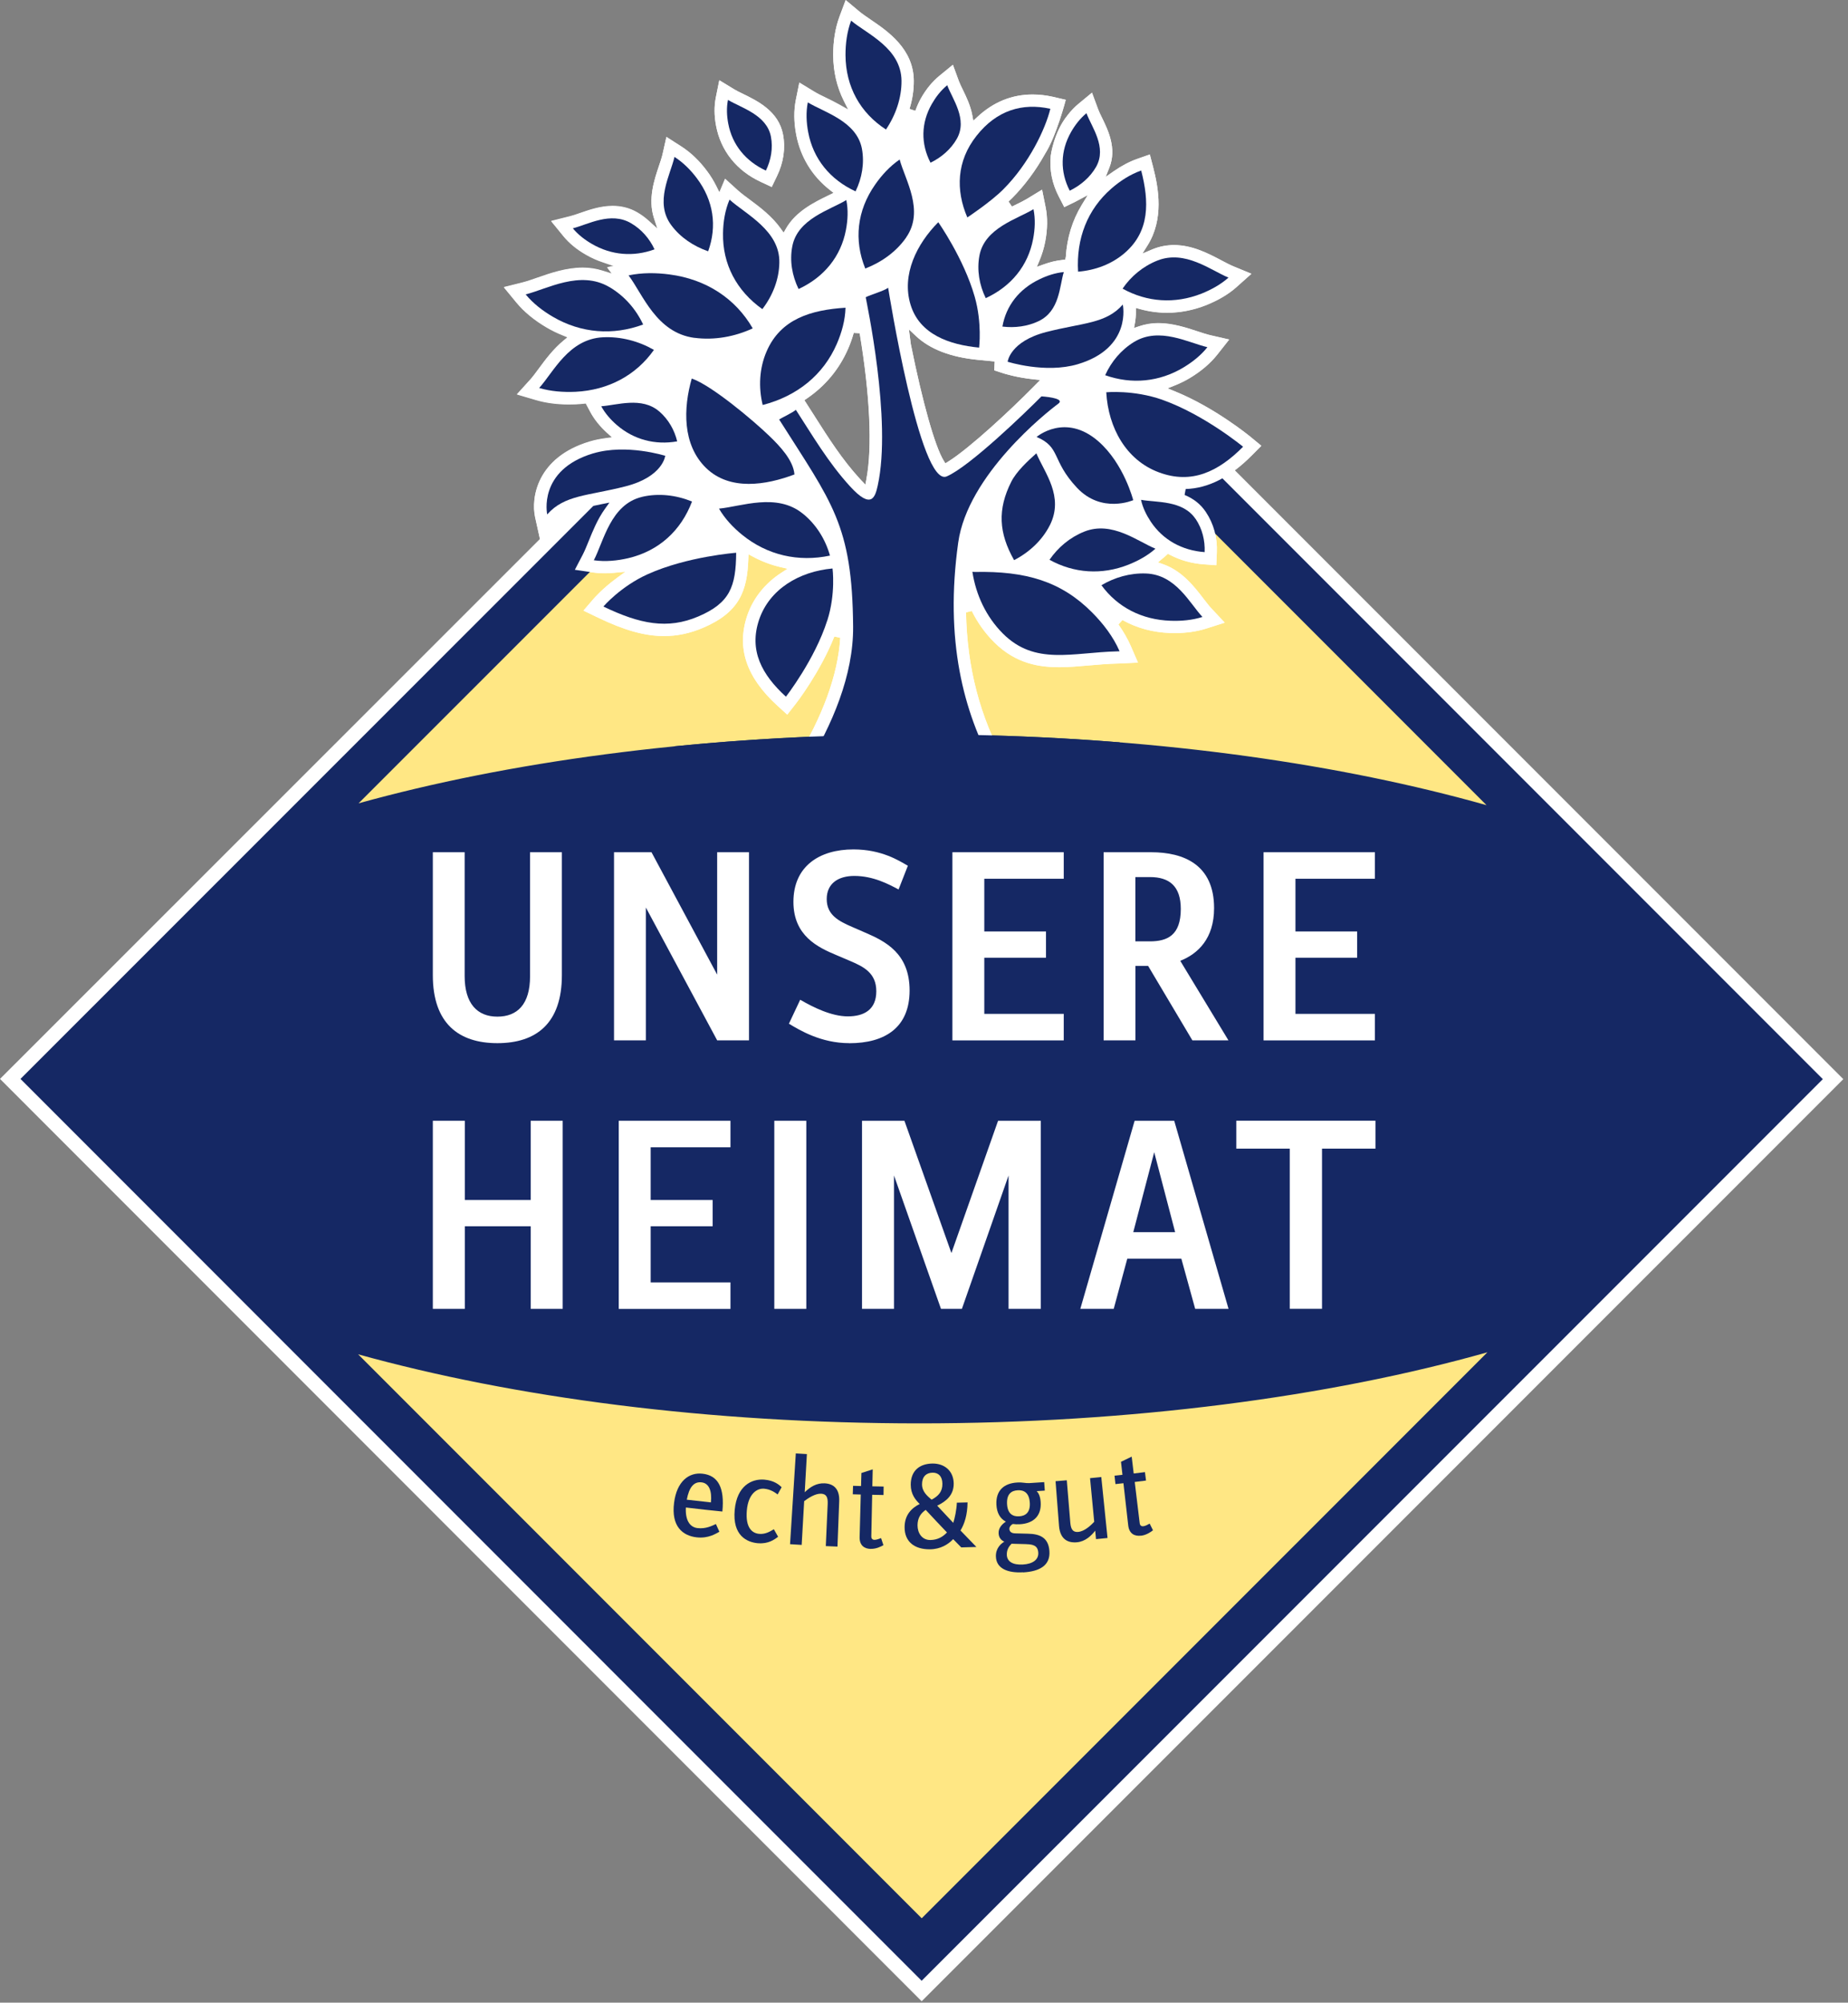 <svg xmlns="http://www.w3.org/2000/svg" width="253" height="274" viewBox="0 0 253 274" fill="none"><rect x="0" y="0" width="253" height="274" fill="#808080" stroke="none"/><g clip-path="url(#clip0_141_105)"><path d="M149.061 55.122C146.674 55.531 144.792 55.895 144.287 56.111C142.629 56.825 130.3 69.384 128.404 70.336C126.508 71.288 113.703 66.068 108.728 62.513C106.981 61.264 104.304 59.175 101.501 56.922L12.59 145.81L10.775 147.625L124.374 261.238L126.188 263.045L241.6 147.654L149.076 55.122H149.061ZM96.638 78.857C89.923 78.857 89.923 68.447 96.638 68.447C103.352 68.447 103.352 78.857 96.638 78.857ZM135.044 78.857C128.329 78.857 128.329 68.447 135.044 68.447C141.759 68.447 141.759 78.857 135.044 78.857Z" fill="#FFE784"></path><path d="M169.062 64.35C169.836 63.77 170.609 63.093 171.382 62.313L172.684 61.004L171.256 59.829C171.055 59.665 166.319 55.769 160.801 53.538L159.835 53.144L160.809 52.757C161.575 52.453 162.288 52.096 162.943 51.702C164.467 50.772 165.709 49.716 166.631 48.556L168.282 46.467L165.687 45.872C165.196 45.76 164.594 45.559 163.939 45.344C162.422 44.846 160.534 44.221 158.57 44.221C157.678 44.221 156.793 44.37 155.931 44.66L155.254 44.89L155.38 44.191C155.47 43.693 155.514 43.195 155.507 42.697V42.139L156.042 42.288C157.262 42.63 158.518 42.801 159.768 42.801C161.567 42.801 163.374 42.451 165.129 41.76C166.832 41.068 168.207 40.258 169.315 39.261L171.323 37.469L168.839 36.443C168.371 36.25 167.813 35.952 167.218 35.64C165.449 34.711 163.24 33.543 160.727 33.543C159.738 33.543 158.771 33.729 157.857 34.093L156.399 34.711L157.106 33.58C159.351 30.004 158.622 25.788 157.879 22.925L157.418 21.148L155.685 21.757C154.637 22.129 153.574 22.687 152.518 23.415L151.372 24.211L151.886 22.917C152.919 20.307 151.685 17.786 150.867 16.121C150.659 15.697 150.443 15.258 150.324 14.924L149.499 12.693L147.662 14.21C147.134 14.641 146.621 15.184 146.138 15.801C144.249 18.136 143.855 21.304 143.855 21.304C143.661 23.222 144.026 25.103 144.948 26.881L145.706 28.345L147.186 27.624C147.275 27.579 147.357 27.535 147.439 27.49L148.919 26.702L148.108 28.026C146.814 30.145 146.078 32.547 145.915 35.172L145.833 35.536L145.476 35.573C144.643 35.655 143.758 35.863 142.844 36.198L141.944 36.525L142.316 35.64C142.665 34.8 142.925 33.93 143.096 33.052C143.424 31.349 143.438 29.758 143.141 28.316L142.665 25.959L140.613 27.208C140.189 27.468 139.616 27.743 139.014 28.041L138.538 28.271L138.07 27.579C138.241 27.423 138.404 27.267 138.56 27.111C140.241 25.438 141.795 23.341 143.074 21.051C144.628 18.619 145.907 13.667 145.907 13.667L144.13 13.251C143.186 13.042 142.256 12.938 141.364 12.938C138.531 12.938 135.995 13.972 133.816 16.002L133.251 16.53L133.11 15.771C132.865 14.455 132.285 13.258 131.816 12.291C131.6 11.845 131.392 11.429 131.273 11.102L130.455 8.871L128.619 10.373C127.652 11.161 126.804 12.195 126.105 13.422C125.815 13.935 125.555 14.507 125.317 15.176L124.514 14.909C124.916 13.63 125.109 12.336 125.101 11.057C125.072 6.685 121.532 4.283 119.19 2.692C118.588 2.283 118.023 1.903 117.606 1.546L115.777 0.015L114.944 2.253C114.349 3.844 114.059 5.644 114.067 7.592C114.081 9.83 114.572 11.919 115.517 13.808L116.134 15.035L114.937 14.366C114.267 13.994 113.606 13.667 113.07 13.407C112.468 13.117 111.903 12.834 111.479 12.581L109.427 11.332L108.951 13.689C108.661 15.132 108.676 16.723 108.995 18.411C109.568 21.467 111.167 24.092 113.606 26.003L114.134 26.419L113.405 26.776C111.531 27.691 108.958 28.94 107.605 31.297L107.278 31.87L106.898 31.335C105.686 29.617 103.991 28.36 102.63 27.349C102.05 26.918 101.448 26.472 101.017 26.085L99.262 24.494L98.481 26.345L98.072 25.52C97.708 24.784 97.269 24.07 96.763 23.401C95.73 22.017 94.555 20.895 93.261 20.069L91.231 18.768L90.703 21.125C90.599 21.579 90.413 22.151 90.205 22.746C89.565 24.65 88.688 27.252 89.521 29.833L90.004 31.327L88.837 30.271C88.331 29.81 87.796 29.416 87.238 29.096C86.227 28.509 85.096 28.212 83.869 28.212C82.204 28.212 80.635 28.754 79.363 29.201C78.873 29.372 78.404 29.535 78.032 29.624L75.452 30.271L77.132 32.331C77.913 33.283 78.947 34.138 80.211 34.859C80.955 35.291 81.75 35.647 82.576 35.915L84.018 36.413L83.118 36.607L83.773 37.477L82.516 37.083C81.616 36.8 80.702 36.659 79.787 36.659C77.512 36.659 75.318 37.425 73.556 38.034C72.827 38.287 72.136 38.533 71.563 38.674L68.975 39.321L70.671 41.38C71.734 42.674 73.154 43.842 74.879 44.846C75.556 45.24 76.285 45.597 77.051 45.901L77.705 46.169L77.155 46.623C75.727 47.798 74.656 49.248 73.786 50.43C73.348 51.017 72.939 51.575 72.567 51.992L70.767 53.977L73.34 54.735C74.708 55.144 76.248 55.345 77.906 55.345C78.226 55.345 78.545 55.338 78.873 55.323C79.222 55.308 79.564 55.278 79.906 55.241L80.189 55.211L80.828 56.408C81.364 57.397 82.137 58.364 83.133 59.264L83.81 59.874L82.903 59.993C82.129 60.097 81.401 60.245 80.731 60.446C73.496 62.61 72.678 68.157 73.258 70.79L73.913 73.749L1.978 145.639L0 147.617L124.202 271.834L126.18 273.812L252.359 147.647L169.055 64.343L169.062 64.35ZM146.918 39.224L146.978 38.912L147.729 38.852C149.164 38.733 150.532 38.414 151.796 37.893L153.083 37.38L151.246 40.072L152.369 40.696L151.908 41.09C150.867 41.983 149.558 42.355 147.491 42.779L146.294 41.581C146.591 40.771 146.77 39.953 146.918 39.224ZM125.399 45.976C127.317 47.783 130.173 48.876 133.883 49.233L136.174 49.456L136.121 50.675L137.438 51.099C137.438 51.099 139.17 51.657 141.542 51.902L142.412 51.992L141.371 53.04C138.456 55.992 132.723 61.353 129.779 63.175L129.422 63.398L129.199 63.041C127.994 61.078 126.314 55.122 124.693 47.106L124.432 45.069L125.399 45.976ZM136.627 76.01L136.91 76.634L136.218 76.604C135.616 76.575 135.006 76.56 134.367 76.56H133.333L132.597 76.471L132.641 76.054C132.701 75.526 132.76 74.998 132.835 74.47C133.073 72.753 133.727 70.894 134.776 68.953L135.564 69.221C135.207 71.451 135.549 73.675 136.612 76.01H136.627ZM110.46 54.527C112.996 52.802 114.892 50.512 116.111 47.723C116.401 47.062 116.654 46.355 116.885 45.545L117.703 45.589C119.116 54.074 119.443 61.145 118.632 65.503L118.484 66.306L117.918 65.718C117.837 65.636 117.747 65.54 117.658 65.436C115.294 62.855 113.412 59.896 111.59 57.033L111.531 56.936C111.144 56.334 110.765 55.732 110.349 55.092L110.126 54.75L110.468 54.52L110.46 54.527ZM87.022 52.661C88.532 51.642 89.841 50.356 90.904 48.846L92.116 47.129L92.428 47.255C93.194 47.575 94.012 47.79 94.86 47.902C94.979 47.917 95.098 47.924 95.217 47.939C95.819 46.065 97.403 44.541 99.968 44.541C105.694 44.541 106.534 52.103 102.496 54.334L102.571 54.988L102.028 54.557C101.433 54.802 100.749 54.951 99.968 54.951C96.763 54.951 95.09 52.579 94.949 50.095L93.566 49.627L93.082 51.33C92.733 52.564 92.488 53.806 92.361 55.025L92.332 55.3L92.004 55.628L91.558 55.204C91.499 55.144 91.432 55.085 91.365 55.025C90.249 54.051 88.896 53.531 87.223 53.434L85.981 53.36L87.015 52.661H87.022ZM99.968 74.009L99.098 74.121C97.73 74.292 95.611 74.626 93.291 75.214L91.751 75.608L92.889 74.5C94.176 73.251 95.217 71.749 95.975 70.038L96.31 69.28L96.979 70.425C97.566 71.436 98.362 72.44 99.344 73.392L99.968 74.002V74.009ZM126.18 270.659L125.778 270.257L3.153 147.617L3.554 147.216L81.646 69.139C81.84 69.102 82.025 69.064 82.234 69.02L83.423 68.782L82.806 69.644C81.78 71.094 81.126 72.715 80.598 74.017C80.33 74.678 80.055 75.363 79.795 75.861L78.694 77.973L81.051 78.315C81.624 78.396 82.219 78.441 82.821 78.441C83.193 78.441 83.617 78.419 84.107 78.374L85.617 78.233L84.39 79.133C82.464 80.545 81.326 81.869 81.311 81.884L79.876 83.549L81.854 84.501C85.483 86.249 88.272 87.029 90.904 87.029C92.718 87.029 94.473 86.658 96.265 85.892C101.232 83.773 102.288 80.85 102.444 76.515L102.467 75.838L103.061 76.158C104.259 76.805 105.538 77.288 106.861 77.601L107.82 77.824L106.988 78.359C104.735 79.817 103.114 81.847 102.303 84.219C100.808 88.628 102.162 92.666 106.43 96.555L107.776 97.782L108.899 96.347C109.033 96.176 112.252 92.019 114.223 87.089L115.033 87.275C114.714 92.346 112.639 98.027 108.876 104.162L107.307 106.72L138.984 106.802L137.594 104.288C134.144 98.057 132.396 91.357 132.247 83.795L133.043 83.602C133.831 85.193 134.857 86.628 136.092 87.862C139.126 90.904 142.457 91.29 145.022 91.29C146.353 91.29 147.692 91.171 149.127 91.045C150.376 90.933 151.662 90.822 153.031 90.792L155.789 90.666L154.815 88.42C154.384 87.424 153.811 86.427 153.112 85.446L153.663 84.836C155.626 85.936 157.827 86.531 160.206 86.613C160.422 86.613 160.63 86.621 160.846 86.621C162.4 86.621 163.835 86.412 165.114 86.011L167.665 85.2L165.835 83.245C165.508 82.895 165.136 82.404 164.735 81.891C163.515 80.3 161.842 78.114 159.217 77.199L158.518 76.954L159.084 76.478C159.084 76.478 159.247 76.352 159.277 76.322L159.894 75.779L160.154 75.913C161.575 76.656 163.129 77.088 164.779 77.214L166.512 77.341L166.586 75.608C166.676 73.578 166.148 71.659 165.077 70.061C164.378 69.012 163.426 68.254 162.169 67.733L162.318 66.923C163.954 66.871 165.545 66.417 167.129 65.57L249.199 147.647L126.172 270.651L126.18 270.659Z" fill="white"></path><path d="M104.147 24.881L105.649 25.58L106.37 24.085C107.27 22.233 107.553 20.27 107.196 18.397C106.593 15.214 103.693 13.809 101.745 12.857C101.284 12.634 100.846 12.418 100.526 12.225L98.474 10.976L97.998 13.333C97.76 14.53 97.767 15.831 98.035 17.222C98.674 20.627 100.846 23.349 104.14 24.873L104.147 24.881Z" fill="white"></path><path d="M155.938 54.029C153.469 54.401 150.762 54.825 148.561 55.212L203.512 110.163C183.651 104.556 159.209 101.054 132.611 100.548L121.822 100.504C94.569 100.816 69.466 104.259 49.091 109.91L101.827 57.19C100.25 55.925 98.629 54.609 97.105 53.352L2.803 147.617L126.179 271.009L249.555 147.647L155.93 54.022L155.938 54.029ZM49.024 185.295C70.41 191.229 97.016 194.746 125.844 194.746C154.673 194.746 182.075 191.117 203.631 185.02L126.187 262.457L49.032 185.295H49.024Z" fill="#152864"></path><path d="M68.09 142.725C62.803 142.725 59.256 140.026 59.256 133.423V116.603H63.613V133.542C63.613 137.319 65.346 139.096 68.09 139.096C70.834 139.096 72.566 137.401 72.566 133.579V116.603H76.924V133.423C76.924 139.981 73.451 142.725 68.09 142.725Z" fill="white"></path><path d="M98.183 142.338L88.42 124.165V142.338H84.062V116.603H89.193L98.183 133.348V116.603H102.541V142.338H98.183Z" fill="white"></path><path d="M116.26 142.725C112.4 142.725 109.471 140.948 108.006 140.063L109.553 136.784C111.33 137.825 113.836 139.059 116.074 139.059C118.312 139.059 119.97 138.129 119.97 135.624C119.97 133.118 118.238 132.262 116.342 131.459L114.527 130.686C111.939 129.608 108.623 128.024 108.623 123.391C108.623 118.528 112.17 116.216 116.84 116.216C120.699 116.216 123.093 117.762 124.29 118.454L123.019 121.696C121.628 120.96 119.546 119.845 116.959 119.845C114.795 119.845 113.181 120.848 113.181 123.012C113.181 125.176 114.802 126.024 116.691 126.834L118.468 127.608C121.249 128.805 124.528 130.463 124.528 135.519C124.528 140.576 121.175 142.732 116.275 142.732L116.26 142.725Z" fill="white"></path><path d="M130.389 142.338V116.603H145.632V120.231H134.754V127.444H143.201V131.036H134.754V138.717H145.632V142.346H130.389V142.338Z" fill="white"></path><path d="M163.24 142.338L157.18 132.151H155.447V142.338H151.09V116.603H157.611C162.05 116.603 166.214 118.298 166.214 124.247C166.214 128.411 164.013 130.5 161.582 131.459L168.178 142.338H163.24ZM157.448 120.001H155.44V128.797H157.41C159.805 128.797 161.656 127.987 161.656 124.358C161.656 121.235 160.072 120.001 157.448 120.001Z" fill="white"></path><path d="M172.988 142.338V116.603H188.232V120.231H177.353V127.444H185.8V131.036H177.353V138.717H188.232V142.346H172.988V142.338Z" fill="white"></path><path d="M72.655 179.078V167.776H63.636V179.078H59.256V153.343H63.636V164.184H72.655V153.343H77.035V179.078H72.655Z" fill="white"></path><path d="M84.709 179.078V153.343H100.005V156.971H89.081V164.184H97.566V167.776H89.081V175.457H100.005V179.086H84.709V179.078Z" fill="white"></path><path d="M106.006 179.078V153.343H110.386V179.078H106.006Z" fill="white"></path><path d="M138.076 179.078V160.831L131.688 179.078H128.825L122.393 160.831V179.078H118.014V153.343H123.821L130.253 171.442L136.641 153.343H142.493V179.078H138.076Z" fill="white"></path><path d="M163.627 179.078L161.731 172.208H154.332L152.473 179.078H147.9L155.336 153.343H160.757L168.193 179.078H163.62H163.627ZM158.013 157.663L155.15 168.586H160.883L158.021 157.663H158.013Z" fill="white"></path><path d="M180.99 157.157V179.071H176.573V157.157H169.256V153.335H188.307V157.157H180.99Z" fill="white"></path><path d="M93.899 206.25C93.802 207.997 94.442 208.956 95.505 209.075C96.621 209.202 97.461 208.77 98.011 208.518C98.167 208.867 98.331 209.217 98.487 209.573C98.011 209.826 96.992 210.518 95.386 210.339C93.46 210.124 91.869 208.845 92.285 205.603C92.657 202.68 94.308 201.416 96.182 201.632C98.331 201.87 99.216 203.573 98.896 206.807C97.23 206.644 95.565 206.458 93.906 206.257L93.899 206.25ZM96.041 202.814C95.007 202.695 94.345 203.461 94.025 205.186C95.126 205.32 96.227 205.439 97.327 205.558C97.483 204.063 97.111 202.933 96.041 202.814Z" fill="#152864"></path><path d="M103.82 211.15C102.266 211.031 100.251 210.109 100.586 206.569C100.898 203.283 102.906 202.309 104.623 202.443C106.014 202.554 106.683 203.171 107.01 203.476C106.832 203.811 106.646 204.145 106.46 204.473C106.148 204.235 105.523 203.759 104.594 203.684C103.686 203.61 102.452 204.309 102.244 206.659C102.036 209.038 102.98 209.789 103.954 209.864C104.772 209.93 105.382 209.566 105.947 209.232C106.14 209.574 106.334 209.916 106.527 210.258C106.014 210.652 105.174 211.254 103.805 211.143L103.82 211.15Z" fill="#152864"></path><path d="M113.055 211.544C113.144 209.611 113.226 207.677 113.315 205.751C113.352 204.859 113.137 204.406 112.423 204.368C111.605 204.331 110.675 204.956 110.095 205.387C109.984 207.38 109.865 209.38 109.753 211.373C109.225 211.343 108.69 211.314 108.162 211.276C108.422 207.135 108.683 203 108.95 198.858C109.456 198.888 109.962 198.918 110.467 198.948C110.371 200.688 110.266 202.428 110.17 204.168C110.943 203.424 111.791 202.896 112.899 202.948C114.133 203.008 114.959 203.714 114.892 205.395C114.81 207.462 114.735 209.529 114.654 211.604C114.126 211.581 113.59 211.559 113.062 211.537L113.055 211.544Z" fill="#152864"></path><path d="M119.219 211.923C118.371 211.908 117.65 211.477 117.687 210.28C117.739 208.347 117.791 206.413 117.843 204.48C117.479 204.472 117.114 204.458 116.75 204.45C116.765 204.064 116.772 203.677 116.787 203.29C117.152 203.305 117.516 203.312 117.88 203.32C117.895 202.725 117.91 202.13 117.932 201.535C118.445 201.372 118.966 201.208 119.479 201.037C119.464 201.81 119.449 202.584 119.427 203.357C119.94 203.365 120.461 203.379 120.974 203.387C120.974 203.774 120.959 204.16 120.959 204.547C120.438 204.539 119.925 204.532 119.405 204.517C119.367 206.406 119.323 208.287 119.286 210.176C119.278 210.548 119.464 210.681 119.739 210.681C119.999 210.681 120.394 210.533 120.624 210.444C120.728 210.763 120.84 211.09 120.944 211.41C120.639 211.581 119.977 211.931 119.226 211.916L119.219 211.923Z" fill="#152864"></path><path d="M131.607 211.722C131.235 211.343 130.863 210.964 130.492 210.585C129.815 211.299 128.774 211.96 127.324 211.975C125.197 211.998 123.829 210.934 123.844 208.934C123.851 207.239 124.833 206.317 125.911 205.774C125.338 205.223 124.684 204.435 124.684 203.134C124.684 201.312 125.8 200.264 127.666 200.241C129.294 200.227 130.521 201.23 130.566 202.926C130.603 204.532 129.562 205.409 128.305 206.004C129.034 206.792 129.763 207.573 130.506 208.354C130.7 207.796 130.967 206.525 130.997 205.595C131.488 205.58 131.971 205.573 132.462 205.558C132.44 207.276 132.053 208.48 131.495 209.402C132.217 210.161 132.945 210.912 133.674 211.655C132.983 211.678 132.298 211.7 131.607 211.715V211.722ZM126.729 206.584C126.104 207.015 125.614 207.64 125.614 208.696C125.614 209.767 126.238 210.711 127.361 210.704C128.41 210.696 129.131 210.22 129.644 209.67C128.662 208.644 127.696 207.618 126.736 206.584H126.729ZM127.681 201.491C126.796 201.498 126.223 202.056 126.231 203.089C126.231 204.108 126.989 204.71 127.54 205.186C128.469 204.695 129.042 204.078 129.019 202.993C129.004 201.974 128.469 201.483 127.681 201.491Z" fill="#152864"></path><path d="M140.055 215.12C137.943 215.239 136.411 214.607 136.344 212.986C136.292 211.849 137.036 211.187 137.497 210.934C137.036 210.726 136.738 210.361 136.716 209.774C136.686 209.097 137.125 208.577 137.705 208.19C136.924 207.781 136.463 207 136.411 205.84C136.33 203.929 137.445 202.94 139.274 202.836C140.033 202.792 140.39 202.948 140.903 202.918C141.587 202.873 142.271 202.829 142.955 202.784C142.985 203.171 143.007 203.558 143.037 203.944C142.665 203.974 142.293 203.996 141.929 204.019C142.167 204.256 142.412 204.68 142.472 205.506C142.605 207.409 141.483 208.443 139.609 208.547C139.274 208.569 138.954 208.547 138.657 208.51C138.478 208.606 138.174 208.859 138.188 209.194C138.211 209.588 138.501 209.789 139.006 209.796C139.579 209.811 140.152 209.826 140.732 209.841C142.338 209.871 143.535 210.354 143.669 212.205C143.817 214.198 142.308 215.009 140.077 215.135L140.055 215.12ZM140.531 211.269C139.966 211.254 139.401 211.239 138.835 211.224C138.724 211.209 138.612 211.224 138.493 211.209C138.174 211.529 137.802 211.997 137.839 212.763C137.884 213.633 138.627 214.139 140.047 214.057C141.334 213.983 142.211 213.425 142.144 212.429C142.085 211.499 141.468 211.291 140.523 211.276L140.531 211.269ZM139.326 203.9C138.486 203.944 137.802 204.39 137.869 205.766C137.936 207.142 138.679 207.513 139.527 207.461C140.375 207.417 141.074 206.956 140.984 205.588C140.895 204.212 140.159 203.848 139.326 203.9Z" fill="#152864"></path><path d="M150.05 210.6C150.012 210.205 149.975 209.819 149.938 209.425C149.403 210.124 148.57 210.919 147.425 211.016C146.146 211.128 145.127 210.555 144.986 208.778C144.83 206.74 144.673 204.695 144.51 202.658C145.023 202.621 145.536 202.576 146.049 202.532C146.213 204.472 146.369 206.406 146.532 208.346C146.607 209.239 146.889 209.663 147.611 209.596C148.488 209.521 149.351 208.689 149.804 208.213C149.611 206.22 149.425 204.234 149.232 202.242C149.745 202.19 150.258 202.145 150.771 202.085C151.053 204.866 151.336 207.647 151.626 210.429C151.098 210.481 150.57 210.533 150.035 210.585L150.05 210.6Z" fill="#152864"></path><path d="M156.213 210.109C155.372 210.213 154.592 209.886 154.458 208.696C154.242 206.777 154.019 204.851 153.803 202.933C153.439 202.978 153.075 203.015 152.71 203.052C152.666 202.665 152.629 202.286 152.584 201.899C152.948 201.862 153.305 201.818 153.67 201.78C153.603 201.186 153.536 200.598 153.469 200.003C153.96 199.765 154.443 199.535 154.934 199.297C155.023 200.063 155.12 200.836 155.209 201.602C155.722 201.543 156.235 201.476 156.748 201.416C156.8 201.803 156.845 202.182 156.897 202.569C156.384 202.636 155.871 202.695 155.35 202.762C155.573 204.636 155.796 206.51 156.027 208.376C156.071 208.748 156.272 208.852 156.555 208.815C156.815 208.785 157.187 208.577 157.395 208.458C157.544 208.763 157.7 209.068 157.849 209.373C157.573 209.588 156.964 210.027 156.22 210.116L156.213 210.109Z" fill="#152864"></path><path d="M104.145 24.881C100.851 23.356 98.688 20.635 98.041 17.229C97.773 15.846 97.766 14.537 98.003 13.34L98.479 10.983L100.532 12.232C100.851 12.425 101.283 12.641 101.751 12.864C103.699 13.809 106.599 15.221 107.202 18.404C107.559 20.27 107.269 22.241 106.376 24.092L105.655 25.587L104.153 24.888L104.145 24.881Z" fill="white"></path><path d="M146.137 15.779C146.621 15.154 147.134 14.619 147.662 14.188L149.498 12.671L150.324 14.902C150.45 15.236 150.658 15.675 150.866 16.099C151.684 17.764 152.911 20.293 151.885 22.895L151.372 24.189L152.517 23.393C153.573 22.665 154.636 22.099 155.685 21.735L157.418 21.125L157.879 22.903C158.622 25.765 159.351 29.989 157.105 33.558L156.399 34.688L157.856 34.071C158.771 33.707 159.738 33.521 160.726 33.521C163.24 33.521 165.448 34.681 167.218 35.618C167.813 35.93 168.371 36.228 168.839 36.421L171.323 37.447L169.315 39.239C168.207 40.228 166.831 41.046 165.129 41.738C163.374 42.429 161.574 42.779 159.767 42.779C158.518 42.779 157.261 42.608 156.042 42.266L155.499 42.117V42.675C155.506 43.165 155.469 43.671 155.38 44.169L155.254 44.868L155.93 44.638C156.793 44.348 157.678 44.199 158.57 44.199C160.533 44.199 162.422 44.824 163.939 45.322C164.593 45.537 165.195 45.738 165.686 45.85L168.281 46.445L166.631 48.534C165.709 49.694 164.474 50.757 162.942 51.679C162.288 52.074 161.574 52.431 160.808 52.735L159.834 53.122L160.801 53.516C166.318 55.747 171.055 59.643 171.256 59.807L172.683 60.982L171.382 62.291C168.393 65.302 165.426 66.811 162.325 66.908L162.176 67.719C163.433 68.239 164.385 68.998 165.084 70.046C166.162 71.645 166.683 73.563 166.593 75.593L166.519 77.326L164.786 77.2C163.136 77.081 161.582 76.642 160.161 75.898L159.901 75.764L159.284 76.307L159.091 76.463L158.525 76.939L159.224 77.185C161.849 78.107 163.522 80.285 164.742 81.877C165.136 82.39 165.508 82.88 165.842 83.23L167.672 85.186L165.121 85.996C163.842 86.405 162.407 86.606 160.853 86.606C160.637 86.606 160.429 86.606 160.213 86.598C157.834 86.524 155.633 85.922 153.67 84.821L153.12 85.431C153.811 86.412 154.384 87.416 154.822 88.405L155.796 90.651L153.038 90.777C151.67 90.807 150.383 90.926 149.134 91.03C147.706 91.157 146.36 91.276 145.029 91.276C142.464 91.276 139.14 90.889 136.099 87.848C134.864 86.613 133.838 85.178 133.05 83.587L132.254 83.78C132.403 91.343 134.151 98.05 137.601 104.274L138.991 106.787L107.314 106.705L108.883 104.147C112.646 98.013 114.721 92.332 115.04 87.26L114.23 87.074C112.267 92.012 109.047 96.161 108.906 96.332L107.783 97.767L106.437 96.54C102.161 92.644 100.815 88.614 102.31 84.204C103.121 81.832 104.742 79.802 106.995 78.345L107.828 77.809L106.868 77.586C105.545 77.274 104.266 76.79 103.069 76.144L102.474 75.824L102.451 76.501C102.303 80.836 101.239 83.758 96.272 85.877C94.487 86.643 92.733 87.015 90.911 87.015C88.279 87.015 85.49 86.234 81.861 84.487L79.883 83.535L81.319 81.869C81.319 81.869 82.471 80.531 84.397 79.118L85.624 78.218L84.115 78.359C83.616 78.404 83.2 78.426 82.828 78.426C82.226 78.426 81.631 78.382 81.058 78.3L78.701 77.958L79.802 75.846C80.062 75.341 80.337 74.664 80.605 74.002C81.133 72.701 81.78 71.072 82.813 69.63L83.43 68.767L82.241 69.005C79.066 69.637 77.482 70.001 76.188 71.489L73.987 74.002L73.266 70.738C72.686 68.105 73.503 62.558 80.739 60.394C81.408 60.194 82.144 60.045 82.91 59.941L83.817 59.822L83.14 59.212C82.144 58.312 81.363 57.346 80.835 56.357L80.196 55.16L79.913 55.189C79.571 55.226 79.229 55.256 78.88 55.271C78.552 55.286 78.233 55.293 77.913 55.293C76.255 55.293 74.716 55.085 73.347 54.684L70.775 53.925L72.574 51.94C72.946 51.531 73.355 50.973 73.793 50.378C74.663 49.196 75.734 47.753 77.162 46.571L77.712 46.117L77.058 45.85C76.299 45.545 75.563 45.188 74.886 44.794C73.161 43.79 71.749 42.623 70.678 41.329L68.982 39.269L71.57 38.622C72.143 38.481 72.834 38.235 73.563 37.983C75.325 37.365 77.511 36.607 79.794 36.607C80.709 36.607 81.623 36.748 82.523 37.031L83.78 37.425L83.126 36.555L84.025 36.361L82.583 35.863C81.757 35.596 80.969 35.246 80.218 34.807C78.954 34.079 77.92 33.231 77.14 32.279L75.459 30.22L78.039 29.573C78.411 29.483 78.88 29.32 79.37 29.149C80.642 28.71 82.203 28.16 83.876 28.16C85.103 28.16 86.234 28.457 87.245 29.045C87.803 29.364 88.338 29.758 88.844 30.22L90.011 31.275L89.528 29.781C88.695 27.208 89.572 24.598 90.212 22.694C90.413 22.092 90.606 21.527 90.71 21.073L91.238 18.716L93.268 20.017C94.555 20.843 95.737 21.966 96.77 23.349C97.276 24.018 97.715 24.732 98.079 25.468L98.488 26.293L99.269 24.442L101.024 26.033C101.455 26.42 102.05 26.866 102.637 27.297C103.998 28.308 105.693 29.573 106.905 31.283L107.285 31.818L107.612 31.246C108.965 28.881 111.538 27.632 113.412 26.725L114.141 26.368L113.613 25.951C111.166 24.04 109.575 21.415 109.002 18.359C108.683 16.671 108.668 15.08 108.958 13.637L109.434 11.28L111.486 12.53C111.91 12.79 112.475 13.065 113.077 13.355C113.613 13.615 114.274 13.935 114.944 14.314L116.141 14.983L115.524 13.756C114.579 11.868 114.089 9.778 114.074 7.54C114.059 5.592 114.356 3.792 114.951 2.201L115.777 0L117.606 1.532C118.022 1.881 118.595 2.268 119.19 2.677C121.532 4.268 125.071 6.67 125.101 11.042C125.109 12.321 124.915 13.623 124.514 14.894L125.317 15.162C125.555 14.493 125.808 13.92 126.105 13.407C126.804 12.173 127.652 11.146 128.618 10.358L130.455 8.856L131.273 11.087C131.392 11.414 131.6 11.838 131.816 12.277C132.284 13.243 132.872 14.441 133.11 15.757L133.251 16.515L133.816 15.987C135.995 13.957 138.53 12.924 141.363 12.924C142.256 12.924 143.193 13.028 144.13 13.236L145.907 13.652C145.907 13.652 144.628 18.605 143.074 21.036C141.802 23.319 140.241 25.416 138.56 27.096C138.404 27.253 138.24 27.409 138.069 27.565L138.538 28.256L139.014 28.026C139.616 27.736 140.181 27.453 140.612 27.193L142.665 25.944L143.141 28.301C143.438 29.744 143.416 31.335 143.096 33.038C142.932 33.915 142.665 34.785 142.315 35.625L141.943 36.51L142.843 36.183C143.758 35.848 144.643 35.64 145.475 35.558L145.832 35.521L145.914 35.157C146.07 32.539 146.814 30.138 148.108 28.011L148.918 26.687L147.439 27.476C147.357 27.52 147.275 27.565 147.186 27.61L145.706 28.331L144.948 26.866C144.025 25.081 143.661 23.207 143.854 21.289C143.854 21.289 144.249 18.121 146.137 15.786V15.779ZM116.877 45.545C116.646 46.348 116.394 47.062 116.104 47.724C114.892 50.512 112.988 52.802 110.452 54.527L110.11 54.758L110.333 55.1C110.75 55.739 111.129 56.334 111.516 56.944L111.575 57.041C113.397 59.904 115.278 62.856 117.643 65.443C117.732 65.547 117.821 65.637 117.903 65.726L118.468 66.313L118.617 65.51C119.428 61.153 119.1 54.081 117.688 45.597L116.87 45.552L116.877 45.545ZM124.7 47.106C126.313 55.122 128.001 61.078 129.206 63.041L129.429 63.398L129.786 63.175C132.738 61.354 138.463 55.992 141.378 53.04L142.419 51.992L141.549 51.903C139.177 51.657 137.46 51.099 137.445 51.099L136.129 50.676L136.181 49.456L133.89 49.233C130.18 48.876 127.324 47.783 125.406 45.976L124.439 45.069L124.7 47.106Z" fill="white"></path><path d="M106.668 57.39C107.337 56.989 108.371 56.542 108.958 56.074C111.174 59.487 113.397 63.302 116.409 66.581C119.309 69.741 119.807 68.038 120.164 66.44C122.142 57.487 118.58 41.135 118.521 40.667C119.205 40.31 120.982 39.827 121.592 39.373C121.592 39.373 125.934 66.752 129.608 65.183C132.753 63.837 140.479 56.357 142.583 54.23C143.818 54.319 145.758 54.602 144.866 55.249C143.297 56.401 132.471 64.982 131.184 74.233C129.325 87.535 131.861 97.38 136.144 105.114L110.341 105.047C113.925 99.202 116.848 92.398 116.796 85.728C116.684 71.779 113.911 68.819 106.668 57.39Z" fill="#152864"></path><path d="M88.666 78.568C94.072 76.129 100.786 75.63 100.786 75.63C100.749 80.27 99.931 82.494 95.618 84.338C91.372 86.152 87.588 85.379 82.606 82.984C82.606 82.984 84.97 80.233 88.666 78.568Z" fill="#152864"></path><path d="M87.9 67.979C90.153 67.451 92.547 67.726 94.741 68.618C93.224 72.634 90.168 75.385 86.026 76.366C84.494 76.723 82.888 76.879 81.297 76.656C82.65 74.069 83.587 69.005 87.892 67.986" fill="#152864"></path><path d="M115.754 42.102C115.71 43.804 115.241 45.485 114.565 47.046C112.72 51.292 109.151 54.185 104.415 55.412C103.827 52.98 103.946 50.393 104.957 48.065C106.876 43.641 111.032 42.399 115.762 42.102" fill="#152864"></path><path d="M156.235 23.334C157.335 27.587 157.424 31.61 154.019 34.577C152.219 36.146 149.944 36.978 147.594 37.172C147.326 32.636 148.88 28.65 152.152 25.802C153.357 24.746 154.732 23.862 156.242 23.326" fill="#152864"></path><path d="M94.703 51.791C97.41 52.706 103.247 57.628 105.336 59.658C106.734 61.004 108.615 62.96 108.764 64.915C104.868 66.38 99.938 67.183 96.681 64.045C93.372 60.84 93.558 55.806 94.703 51.791Z" fill="#152864"></path><path d="M113.256 84.888C111.545 90.264 107.597 95.321 107.597 95.321C104.303 92.317 102.496 88.993 103.931 84.769C105.351 80.612 109.411 78.188 113.977 77.779C113.977 77.779 114.438 81.215 113.263 84.888" fill="#152864"></path><path d="M133.132 78.233C133.132 78.233 133.333 78.255 133.452 78.255C140.457 78.114 145.268 79.542 149.491 83.773C151.053 85.342 152.414 87.126 153.276 89.104L152.964 89.119C146.777 89.268 141.699 91.082 137.297 86.68C134.984 84.36 133.608 81.371 133.125 78.233" fill="#152864"></path><path d="M159.12 54.699C164.867 56.729 170.184 61.123 170.184 61.123C166.816 64.514 163.157 66.314 158.636 64.618C154.19 62.96 151.728 58.55 151.453 53.672C151.453 53.672 155.179 53.316 159.112 54.691" fill="#152864"></path><path d="M143.794 14.902C143.117 17.645 140.886 22.375 137.362 25.899C135.637 27.632 132.432 29.751 132.432 29.751C130.825 26.018 130.959 22.025 133.696 18.575C136.462 15.072 139.979 14.054 143.764 14.879L143.794 14.902Z" fill="#152864"></path><path d="M133.443 40.6C134.469 44.191 134.045 47.56 134.045 47.56C130 47.173 125.903 45.768 124.661 41.693C123.397 37.566 125.524 33.35 128.454 30.405C128.454 30.405 131.941 35.35 133.443 40.6Z" fill="#152864"></path><path d="M95.082 46.229C89.854 45.537 88.018 40.288 86.055 37.678C87.891 37.291 89.81 37.306 91.661 37.551C96.681 38.206 100.689 40.838 103.053 44.928C100.592 46.065 97.818 46.578 95.082 46.221" fill="#152864"></path><path d="M150.376 60.386C153.871 63.435 155.143 68.432 155.143 68.432C155.143 68.432 150.822 70.343 147.431 66.722C143.914 62.959 145.253 61.197 141.914 59.784C141.914 59.784 145.833 56.423 150.376 60.386Z" fill="#152864"></path><path d="M143.728 71.86C142.695 73.905 140.94 75.548 138.835 76.641C136.724 72.916 136.545 69.689 138.449 65.911C139.155 64.513 140.694 63.078 141.884 62.023C143.014 64.707 145.706 67.927 143.728 71.868" fill="#152864"></path><path d="M142.196 43.938C140.672 44.66 138.932 44.89 137.236 44.682C137.735 41.841 139.512 39.544 142.322 38.205C143.356 37.707 144.471 37.335 145.639 37.224C145.044 39.12 145.111 42.555 142.189 43.938" fill="#152864"></path><path d="M147.558 49.828C143.127 51.144 137.951 49.493 137.951 49.493C137.951 49.493 138.256 46.705 143.268 45.419C148.272 44.14 151.41 44.303 153.715 41.671C153.715 41.671 155.024 47.597 147.558 49.828Z" fill="#152864"></path><path d="M81.222 62.03C85.772 60.677 91.074 62.364 91.074 62.364C91.074 62.364 90.762 65.235 85.631 66.543C80.5 67.86 77.281 67.689 74.916 70.388C74.916 70.388 73.578 64.313 81.229 62.023" fill="#152864"></path><path d="M83.401 39.261C85.491 40.474 87.075 42.318 88.049 44.4C83.914 45.931 79.564 45.597 75.72 43.359C74.3 42.533 72.991 41.522 71.965 40.28C74.917 39.544 79.408 36.934 83.394 39.261" fill="#152864"></path><path d="M82.546 46.147C85.007 46.028 87.439 46.675 89.528 47.872C87.082 51.337 83.297 53.382 78.791 53.605C77.118 53.679 75.408 53.553 73.816 53.084C75.779 50.913 77.854 46.377 82.546 46.147Z" fill="#152864"></path><path d="M106.696 35.938C106.659 38.228 105.789 40.444 104.369 42.295C100.829 39.782 98.903 36.131 98.985 31.907C99.007 30.346 99.26 28.769 99.877 27.312C102.071 29.297 106.785 31.543 106.696 35.93" fill="#152864"></path><path d="M91.915 30.829C89.551 27.684 91.796 23.906 92.339 21.467C93.551 22.248 94.562 23.267 95.403 24.39C97.686 27.423 98.198 30.941 96.949 34.383C94.942 33.684 93.142 32.48 91.915 30.829Z" fill="#152864"></path><path d="M155.283 46.772C158.741 44.682 162.711 46.906 165.299 47.501C164.429 48.601 163.291 49.508 162.064 50.252C158.748 52.26 154.941 52.624 151.305 51.337C152.13 49.493 153.483 47.865 155.29 46.764" fill="#152864"></path><path d="M148.457 72.73C152.242 71.236 155.737 74.069 158.184 75.073C157.12 76.017 155.834 76.724 154.488 77.259C150.844 78.701 147.03 78.441 143.684 76.59C144.836 74.909 146.472 73.519 148.457 72.73Z" fill="#152864"></path><path d="M134.09 34.963C134.804 31.179 139.258 29.981 141.489 28.621C141.764 29.974 141.697 31.357 141.437 32.703C140.753 36.339 138.448 39.18 134.953 40.793C134.068 38.979 133.719 36.934 134.09 34.963Z" fill="#152864"></path><path d="M108.467 33.714C109.181 29.929 113.635 28.732 115.865 27.371C116.141 28.724 116.066 30.108 115.813 31.453C115.129 35.09 112.817 37.93 109.329 39.544C108.444 37.722 108.087 35.684 108.467 33.714Z" fill="#152864"></path><path d="M124.06 32.495C122.721 34.421 120.721 35.863 118.461 36.741C116.884 32.867 117.323 28.806 119.799 25.274C120.706 23.966 121.814 22.754 123.168 21.824C123.896 24.59 126.618 28.821 124.052 32.495" fill="#152864"></path><path d="M156.859 78.464C160.978 78.597 162.859 82.538 164.622 84.412C163.231 84.851 161.744 84.985 160.279 84.933C156.316 84.806 152.985 83.074 150.791 80.07C152.598 78.999 154.71 78.389 156.859 78.464Z" fill="#152864"></path><path d="M118 20.345C118.364 22.323 118.015 24.36 117.13 26.182C113.642 24.576 111.33 21.735 110.646 18.092C110.393 16.753 110.326 15.355 110.594 14.009C112.824 15.37 117.278 16.567 118 20.345Z" fill="#152864"></path><path d="M105.545 18.709C105.842 20.27 105.559 21.891 104.853 23.341C102.079 22.055 100.243 19.802 99.7 16.909C99.499 15.846 99.447 14.73 99.663 13.667C101.44 14.753 104.979 15.697 105.545 18.709Z" fill="#152864"></path><path d="M90.263 56.297C91.52 57.39 92.338 58.84 92.71 60.387C89.661 60.922 86.746 60.141 84.441 58.148C83.593 57.412 82.835 56.55 82.314 55.583C84.434 55.449 87.876 54.222 90.263 56.304" fill="#152864"></path><path d="M109.894 70.262C111.753 71.756 113.01 73.816 113.627 76.017C109.285 76.932 105.046 75.957 101.626 73.191C100.369 72.173 99.239 70.975 98.436 69.592C101.477 69.302 106.347 67.384 109.894 70.269" fill="#152864"></path><path d="M163.693 71.005C164.601 72.359 164.987 73.95 164.92 75.541C161.834 75.318 159.217 73.875 157.551 71.384C156.942 70.462 156.443 69.459 156.213 68.388C158.288 68.767 161.953 68.417 163.686 71.013" fill="#152864"></path><path d="M150.057 22.835C149.254 24.241 147.96 25.356 146.451 26.092C145.112 23.49 145.157 20.664 146.629 18.069C147.172 17.117 147.864 16.21 148.741 15.489C149.433 17.363 151.589 20.136 150.057 22.835Z" fill="#152864"></path><path d="M130.99 18.998C130.187 20.411 128.9 21.527 127.391 22.263C126.045 19.66 126.09 16.827 127.562 14.239C128.112 13.28 128.796 12.38 129.681 11.659C130.365 13.533 132.522 16.307 130.99 18.998Z" fill="#152864"></path><path d="M158.459 35.647C162.244 34.153 165.747 36.978 168.186 37.982C167.122 38.926 165.836 39.633 164.49 40.176C160.846 41.611 157.032 41.351 153.686 39.492C154.831 37.811 156.481 36.428 158.459 35.647Z" fill="#152864"></path><path d="M123.421 11.057C123.435 13.399 122.64 15.72 121.294 17.72C117.762 15.437 115.784 11.86 115.754 7.562C115.747 5.979 115.955 4.357 116.52 2.826C118.714 4.662 123.383 6.588 123.421 11.057Z" fill="#152864"></path><path d="M86.375 30.532C87.825 31.372 88.925 32.651 89.609 34.116C86.732 35.172 83.713 34.926 81.043 33.38C80.054 32.807 79.132 32.101 78.426 31.238C80.478 30.725 83.594 28.911 86.375 30.532Z" fill="#152864"></path><path d="M153.284 101.567C146.576 101.024 139.668 100.682 132.612 100.541L121.822 100.496C111.657 100.615 101.79 101.165 92.361 102.102V111.256H153.291V101.559L153.284 101.567Z" fill="#152864"></path></g><defs><clipPath id="clip0_141_105"><rect width="252.367" height="273.812" fill="white"></rect></clipPath></defs></svg>